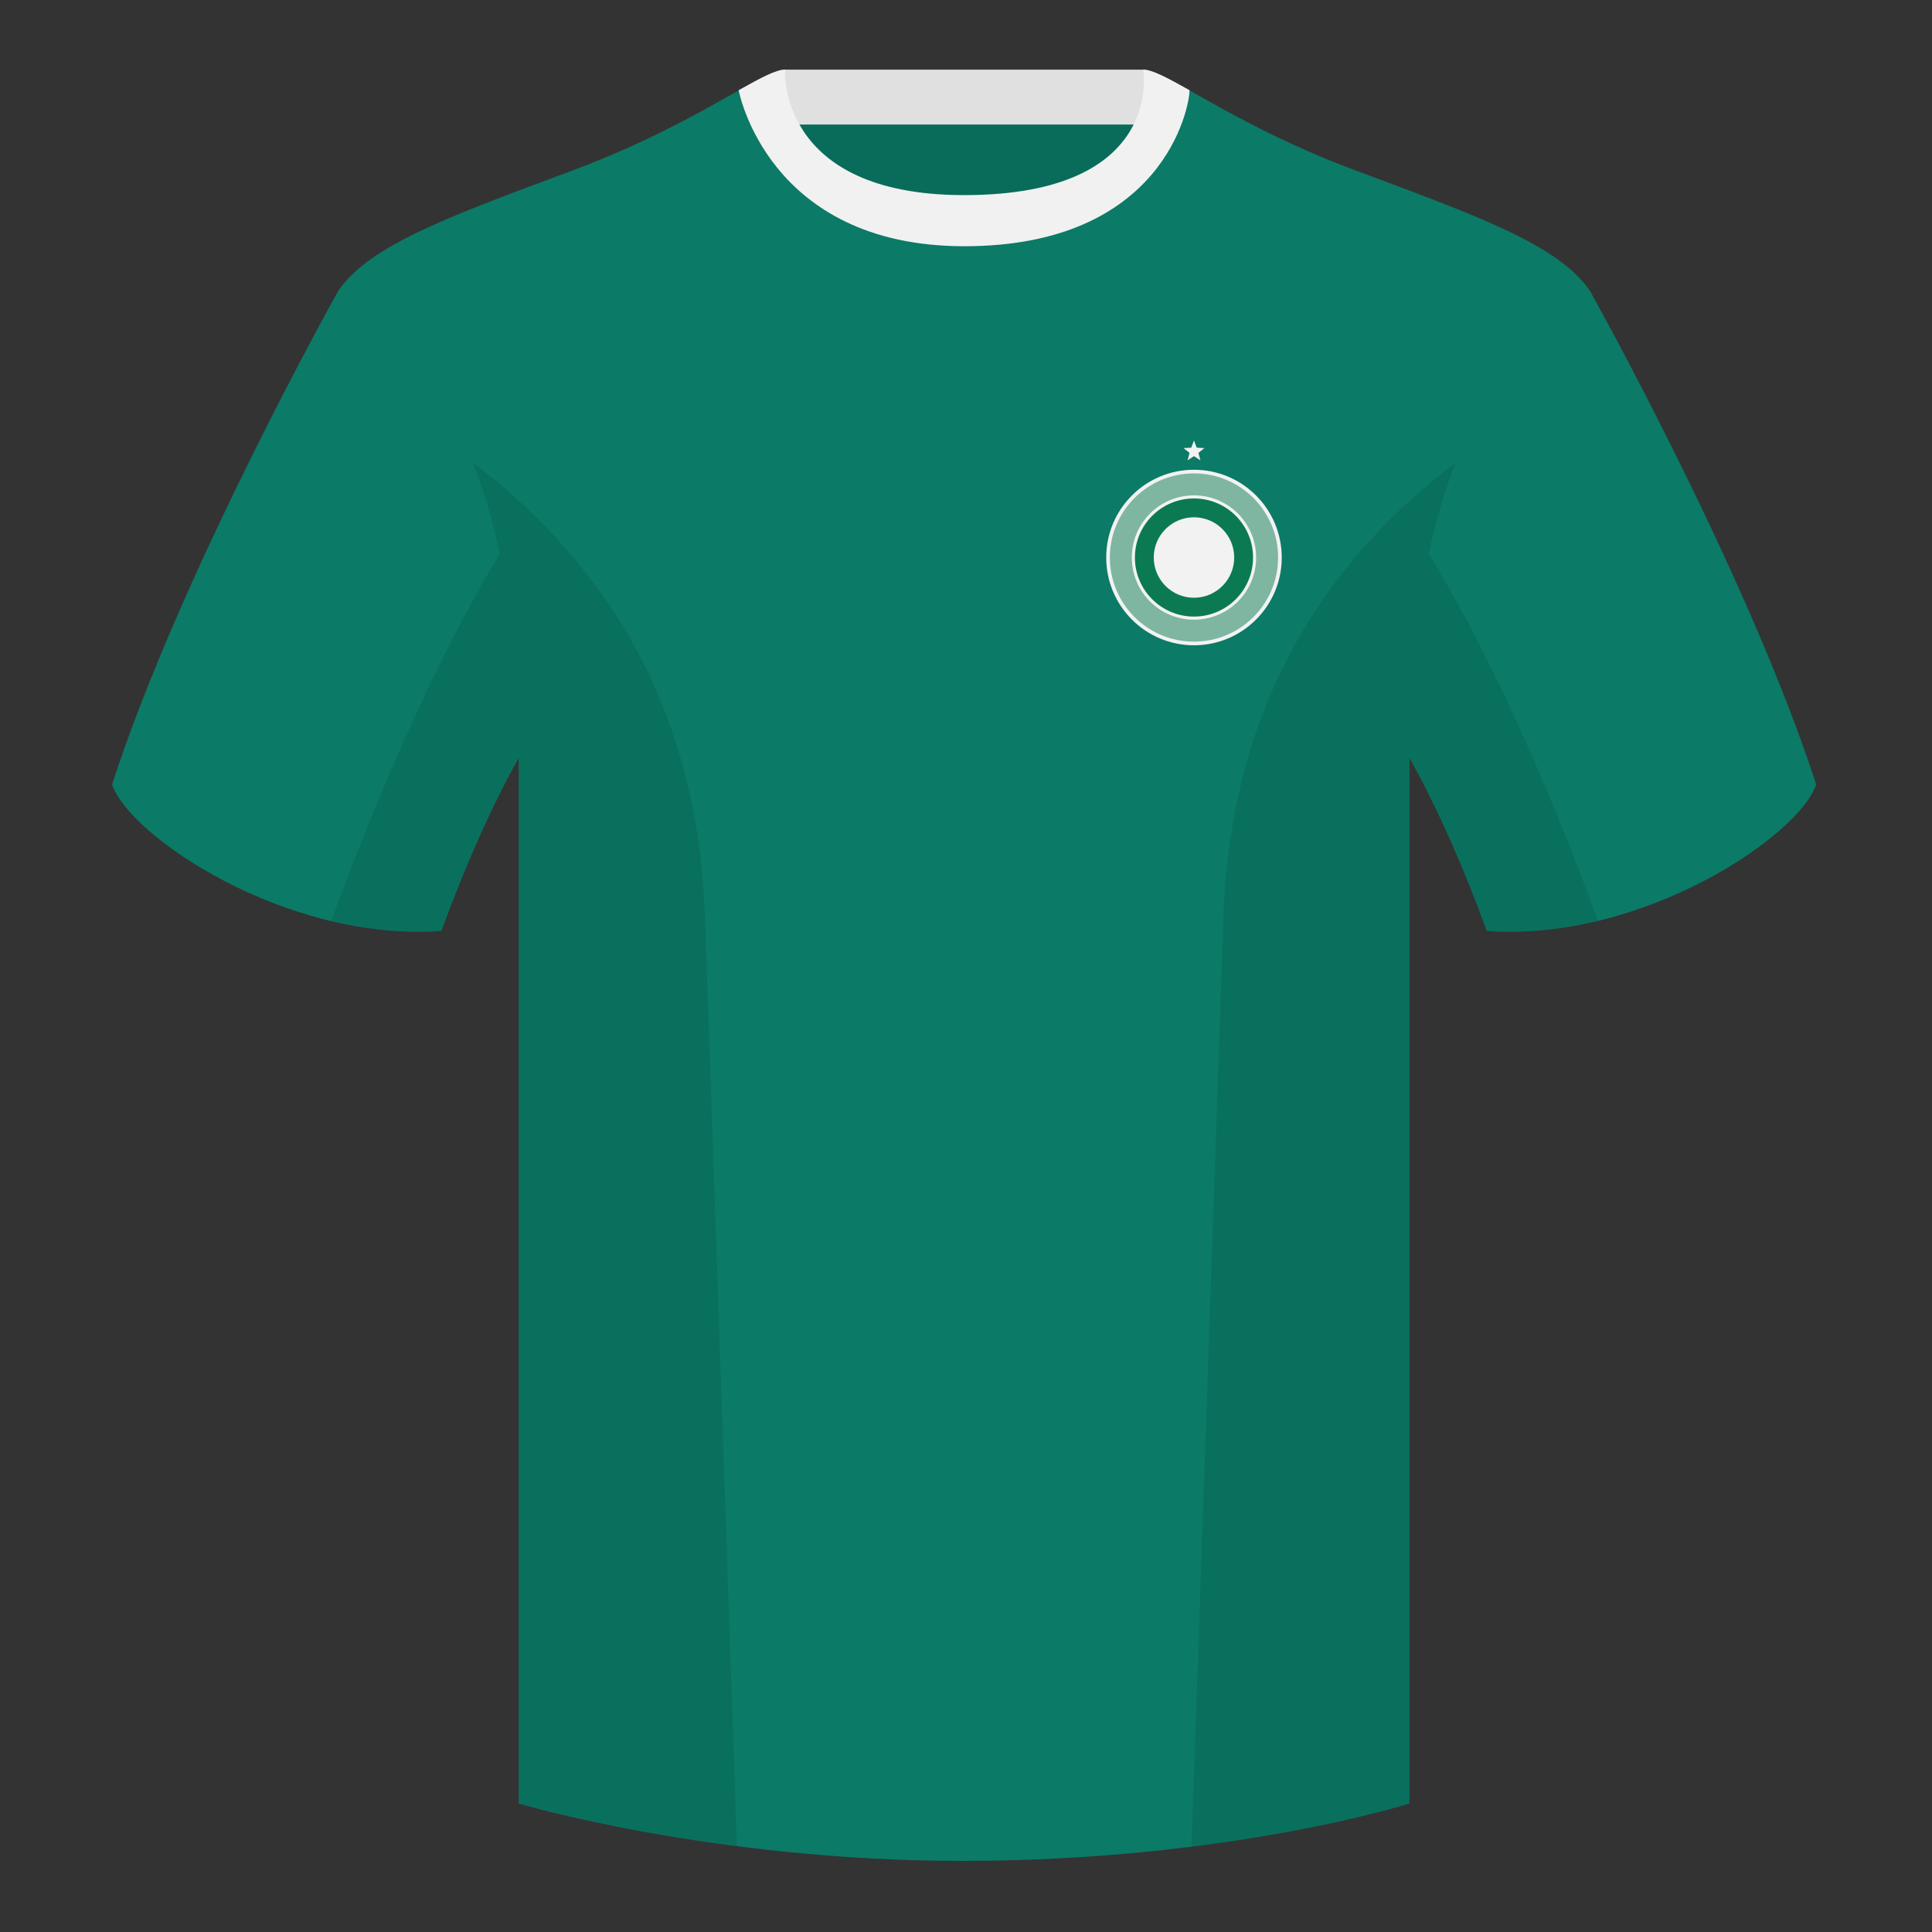 <?xml version="1.0" encoding="UTF-8"?><svg width="500" height="500" viewBox="0 0 500 500" fill="none" xmlns="http://www.w3.org/2000/svg"><rect x="0" y="0" width="500" height="500" fill="#333333" stroke="none"/><path fill-rule="evenodd" clip-rule="evenodd" d="M203.003 109.223h93.643V21.928h-93.643v87.295z" fill="#096C5A"/><path fill-rule="evenodd" clip-rule="evenodd" d="M202.864 32.228h93.458v-14.2h-93.458v14.2z" fill="#E0E0E0"/><path fill-rule="evenodd" clip-rule="evenodd" d="M87.547 75.258S46.785 148.059 29 203.029c4.445 13.375 45.208 40.86 85.232 37.885 13.34-36.4 24.46-52 24.46-52s2.963-95.085-51.145-113.656zm323.925 0s40.762 72.8 58.547 127.77c-4.445 13.375-45.208 40.86-85.232 37.885-13.34-36.4-24.46-52-24.46-52s-2.963-95.085 51.145-113.656z" fill="#0B7A66"/><path fill-rule="evenodd" clip-rule="evenodd" d="M249.511 57.703c-50.082 0-47.798-39.469-48.743-39.14-7.515 2.619-24.132 14.937-52.438 25.495-31.873 11.885-52.626 19.315-60.782 31.2 11.115 8.915 46.694 28.97 46.694 120.344v271.14s49.657 14.856 114.885 14.856c68.929 0 115.648-14.856 115.648-14.856v-271.14c0-91.375 35.58-111.43 46.7-120.344-8.157-11.885-28.91-19.315-60.783-31.2-28.36-10.577-44.982-22.919-52.478-25.509-.927-.32 4.177 39.154-48.703 39.154z" fill="#0B7A66"/><path fill-rule="evenodd" clip-rule="evenodd" d="M307.852 23.345C302.08 20.105 298.124 18 295.844 18c0 0 5.881 32.495-46.335 32.495-48.521 0-46.336-32.495-46.336-32.495-2.279 0-6.235 2.105-12.002 5.345 0 0 7.368 40.38 58.402 40.38 51.479 0 58.279-35.895 58.279-40.38z" fill="#F1F1F1"/><path fill-rule="evenodd" clip-rule="evenodd" d="M413.584 238.323c-9.287 2.238-19.064 3.316-28.798 2.592-8.197-22.369-15.557-36.883-20.012-44.748v270.577s-21.102 6.71-55.867 11.111l-.544-.06c1.881-54.795 5.722-166.47 8.277-240.705 2.055-59.755 31.084-95.29 60.099-117.44-2.676 6.781-5.072 14.606-7 23.667 7.354 11.852 24.436 42.069 43.831 94.964.005.014.01.028.014.042zM190.717 477.795c-34.248-4.401-56.477-11.051-56.477-11.051V196.172c-4.456 7.867-11.813 22.379-20.009 44.743-9.633.716-19.309-.332-28.511-2.523.005-.032.012-.065.02-.097 19.377-52.848 36.305-83.066 43.61-94.944-1.929-9.075-4.328-16.912-7.007-23.701 29.015 22.15 58.044 57.685 60.099 117.44 2.555 74.235 6.396 185.91 8.277 240.705h-.002z" fill="#000" fill-opacity=".08"/><path fill-rule="evenodd" clip-rule="evenodd" d="M309 167c12.545 0 22.714-10.169 22.714-22.714 0-12.545-10.169-22.714-22.714-22.714-12.545 0-22.714 10.169-22.714 22.714C286.286 156.831 296.455 167 309 167z" fill="#F2F2F2"/><path opacity=".5" fill-rule="evenodd" clip-rule="evenodd" d="M309 166.054c12.022 0 21.768-9.746 21.768-21.768s-9.746-21.768-21.768-21.768-21.768 9.746-21.768 21.768 9.746 21.768 21.768 21.768z" fill="#0B7A52"/><path fill-rule="evenodd" clip-rule="evenodd" d="M309 160.375c8.886 0 16.089-7.203 16.089-16.089s-7.203-16.089-16.089-16.089-16.089 7.203-16.089 16.089 7.203 16.089 16.089 16.089z" fill="#F2F2F2"/><path fill-rule="evenodd" clip-rule="evenodd" d="M309 159.571c8.442 0 15.285-6.844 15.285-15.285 0-8.442-6.843-15.285-15.285-15.285s-15.285 6.843-15.285 15.285c0 8.441 6.843 15.285 15.285 15.285z" fill="#0B7A52"/><path fill-rule="evenodd" clip-rule="evenodd" d="M309 154.696c5.75 0 10.411-4.661 10.411-10.41 0-5.75-4.661-10.411-10.411-10.411s-10.411 4.661-10.411 10.411c0 5.749 4.661 10.41 10.411 10.41z" fill="#F2F2F2"/><path d="M309 114l.709 1.863 1.991.099-1.552 1.25.521 1.924-1.669-1.09-1.669 1.09.521-1.924-1.552-1.25 1.991-.099L309 114z" fill="#F2F2F2"/></svg>